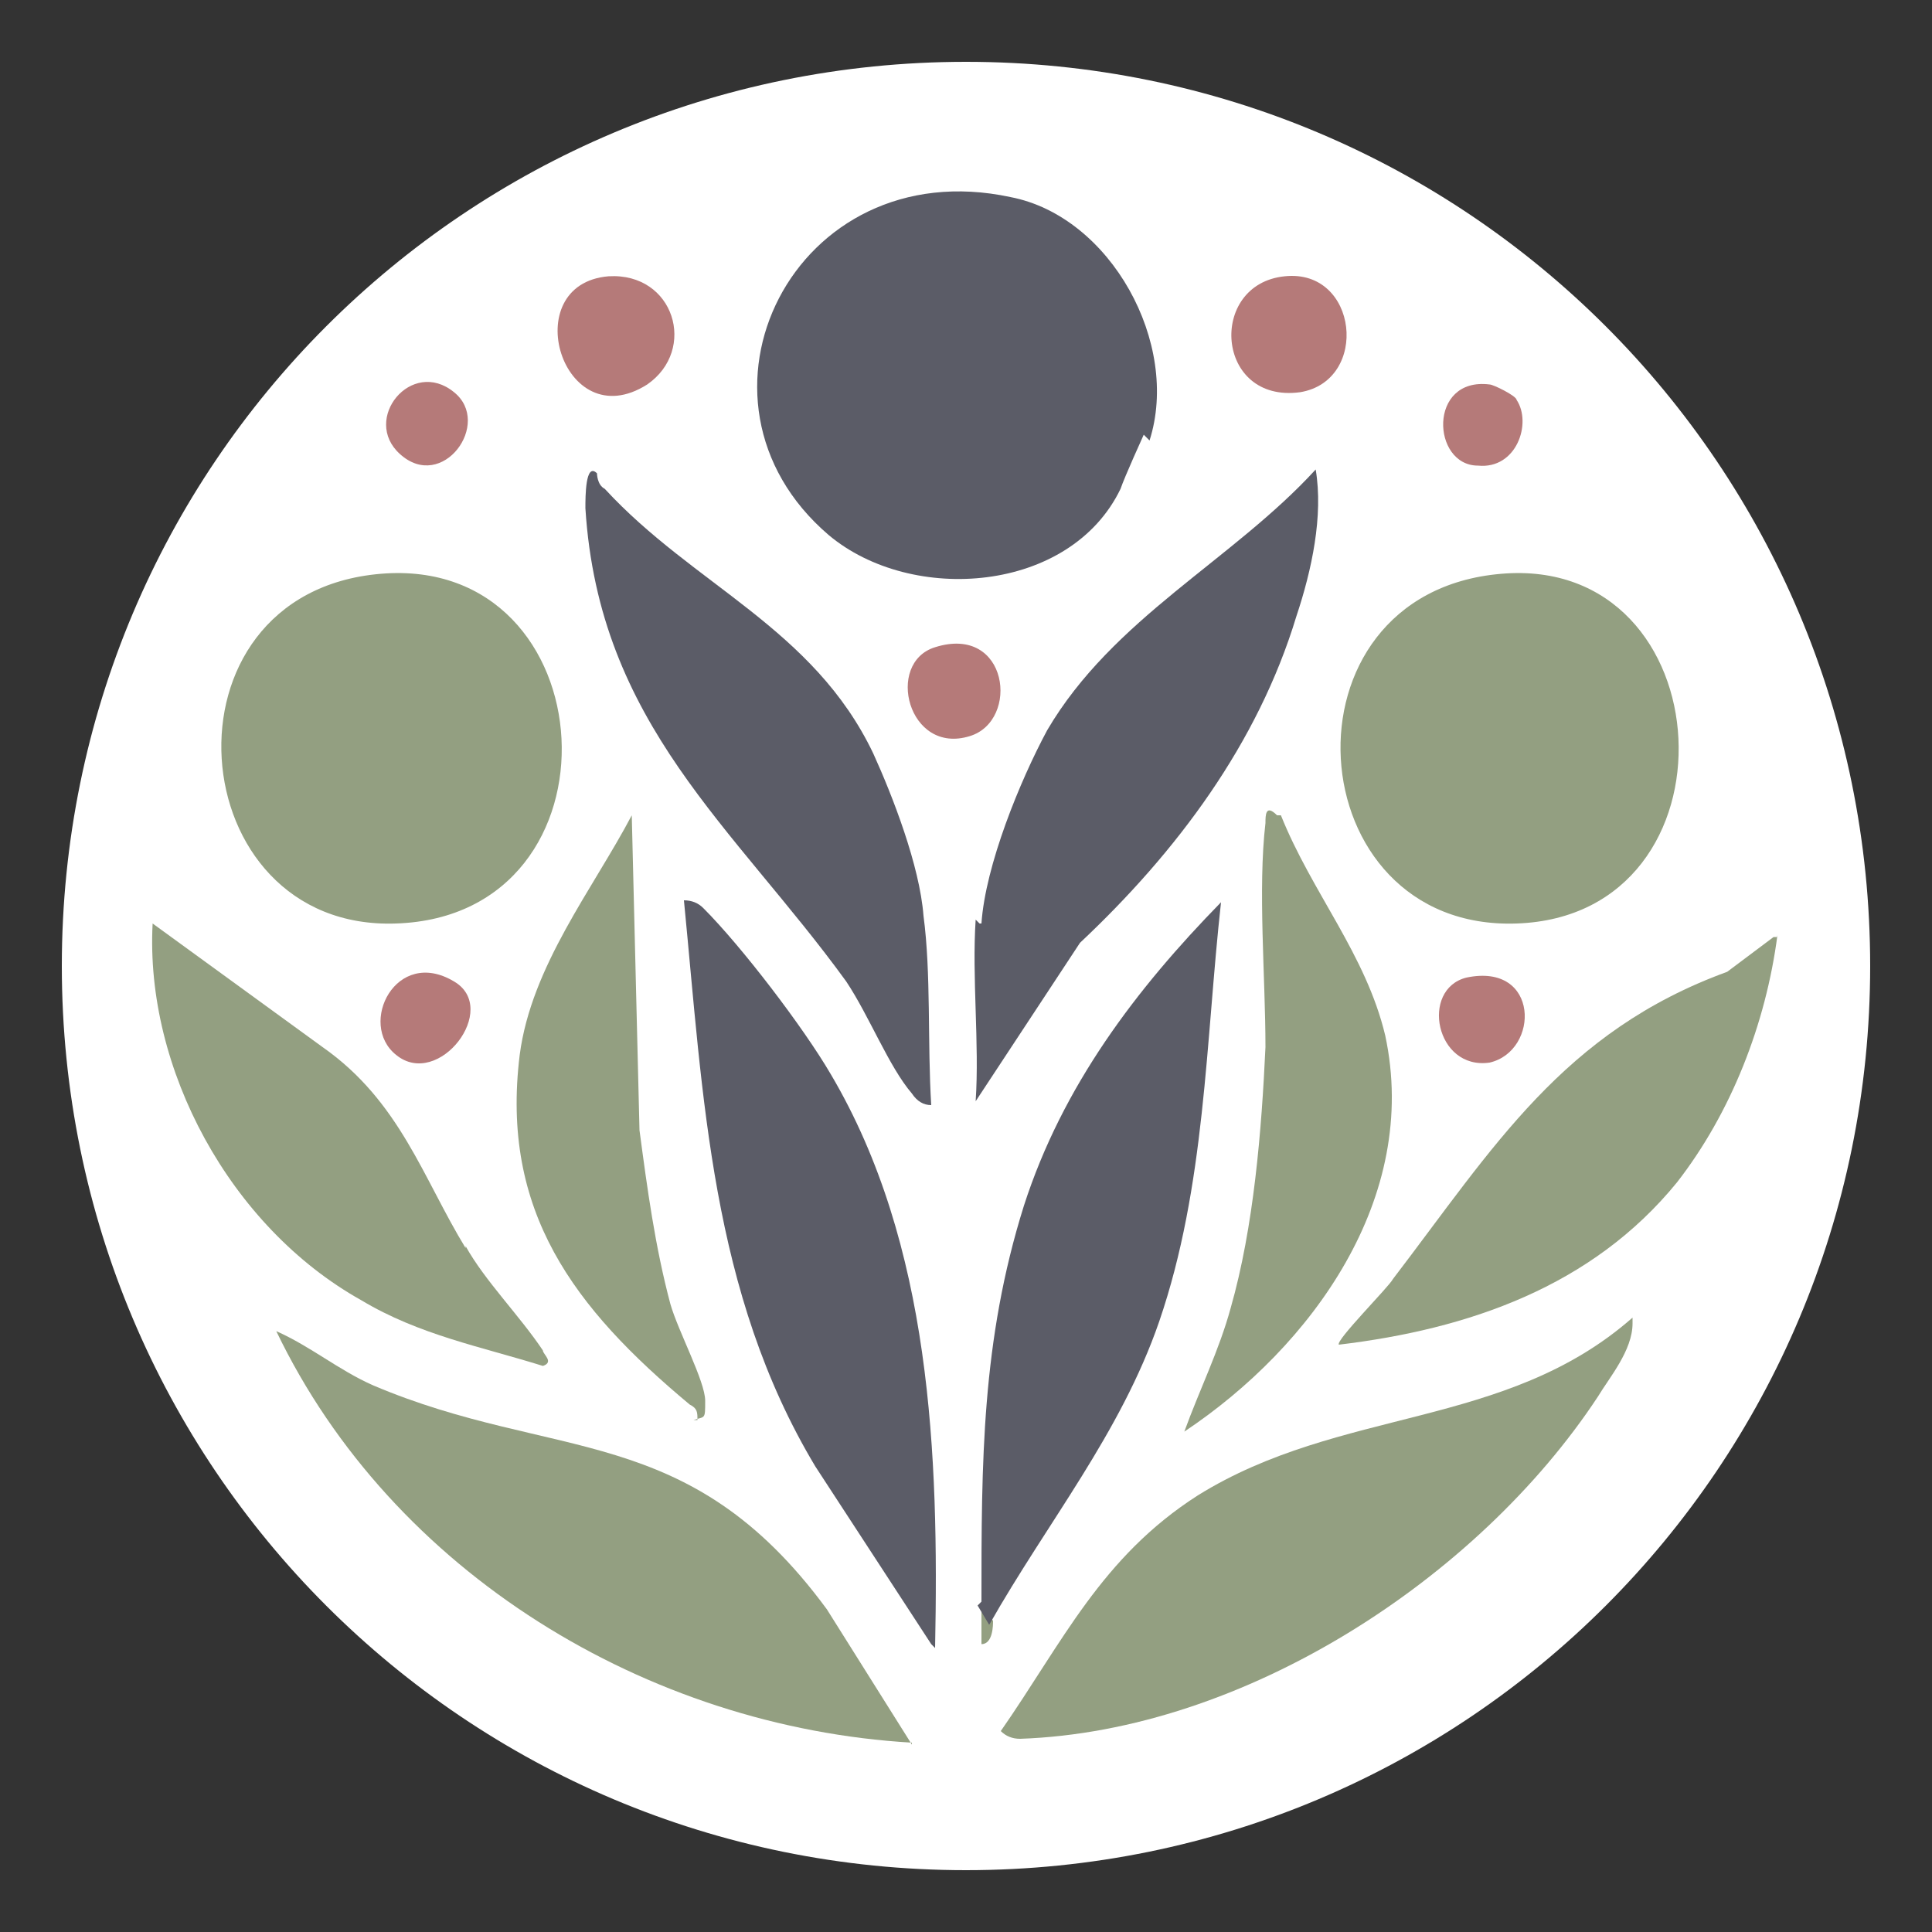 <?xml version="1.0" encoding="UTF-8"?>
<svg data-bbox="3.2 3.2 93.6 93.6" viewBox="0 0 100 100" xmlns="http://www.w3.org/2000/svg" data-type="color">
    <rect x="0" y="0" width="100" height="100" fill="#333333" stroke="none"/>
    <g>
        <path d="M96.8 50c0 25.9-20.9 46.8-46.8 46.8S3.2 75.9 3.2 50 24.1 3.2 50 3.2 96.8 24.1 96.8 50" fill="#ffffff" data-color="1"/>
        <path d="M51.4 83.9c0 .2 0 1.2-.6 1.2v-2.2z" fill="#939f81" data-color="2"/>
        <path d="M92 48.4c-.6 4.6-2.4 9.2-5.2 12.8-4.4 5.4-10.8 7.6-17.5 8.4-.2-.2 2.6-3 2.8-3.4 5.2-6.8 8.8-12.8 17.3-15.9l2.4-1.8h.2Z" fill="#939f81" data-color="2"/>
        <path d="M47.2 90.2c-13.7-.8-26.9-8.8-32.9-21.3 1.8.8 3.2 2 5 2.8 9.4 4 16.3 1.8 23.5 11.6l4.4 7Z" fill="#939f81" data-color="2"/>
        <path d="M84.5 68.5c0 1.4-1.2 2.8-1.8 3.8-6.2 9.4-18.3 17.3-29.9 17.7q-.6 0-1-.4C55 85 57 80.6 62 77.4c7.4-4.6 15.9-3.4 22.5-9.2" fill="#939f81" data-color="2"/>
        <path d="M24.1 64.5c1 1.8 2.8 3.6 4 5.4 0 .2.6.6 0 .8-3.2-1-6.4-1.6-9.4-3.4-6.8-3.8-11.2-12-10.8-19.5l8.8 6.4c4 2.8 5.2 6.8 7.4 10.4" fill="#939f81" data-color="2"/>
        <path d="M36.1 73.5c0-.4 0-.6-.4-.8-6-5-9.8-10-8.8-18.1.6-4.6 3.8-8.6 5.8-12.4l.4 16.3c.4 3 .8 6 1.6 9 .4 1.4 1.8 4 1.8 5s0 .8-.6 1" fill="#939f81" data-color="2"/>
        <path d="M66.3 42.2c1.6 4 4.4 7.2 5.4 11.4 1.8 8.4-3.8 16.1-10.4 20.5.8-2.2 1.8-4.2 2.4-6.4 1.2-4.2 1.6-9.2 1.8-13.5 0-3.6-.4-8.2 0-11.6 0-.4 0-1 .6-.4z" fill="#939f81" data-color="2"/>
        <path d="M19.7 29.7c11.8-1 12.9 17.7.8 18.1-11.2.4-12.6-17.1-.8-18.1" fill="#939f81" data-color="2"/>
        <path d="M77.7 29.7c11.6-1 12.6 17.7.8 18.1-11.4.4-12.6-17.1-.8-18.1" fill="#939f81" data-color="2"/>
        <path d="M59.2 22.5s-1 2.2-1.2 2.8c-2.6 5.4-10.8 6-15.1 2.4-8.2-7-1.8-19.9 9.4-17.5 5.2 1 8.8 7.6 7.2 12.6" fill="#5b5c67" data-color="3"/>
        <path d="m48.2 85.1-6-9.2c-5.4-9-5.8-19.1-6.8-29.3q.6 0 1 .4c2 2 5.2 6.2 6.6 8.6 5.2 8.8 5.6 19.7 5.4 29.7" fill="#5b5c67" data-color="3"/>
        <path d="M50.8 82.9c0-7.2 0-13.5 2.2-20.5 2-6.2 5.8-11.2 10.2-15.7-.8 7.2-.8 14.7-3.2 21.7-2 5.8-5.8 10.4-8.8 15.7l-.6-1z" fill="#5b5c67" data-color="3"/>
        <path d="M30.9 24.5s0 .6.4.8c4.6 5 10.8 7.2 13.9 13.7 1 2.2 2.4 5.8 2.6 8.4.4 3 .2 6.6.4 9.8q-.6 0-1-.6c-1.2-1.4-2.2-4-3.4-5.8-5.8-8-12.8-13.3-13.5-24.5 0-.6 0-2.4.6-1.8" fill="#5b5c67" data-color="3"/>
        <path d="M50.8 47.8c.2-3 2-7.4 3.4-10 3.4-5.8 9.6-8.8 13.9-13.5.4 2.4-.2 5.2-1 7.6-2 6.6-6.2 12.2-11.2 16.9L50.5 57c.2-3-.2-6.4 0-9.4l.2.2Z" fill="#5b5c67" data-color="3"/>
        <path d="M31.5 14.3c3.4-.2 4.6 3.8 2 5.6-4.4 2.8-6.8-5.2-2-5.6" fill="#b57a79" data-color="4"/>
        <path d="M66.5 14.3c3.8-.4 4.4 5.4.8 6-4.4.6-4.8-5.6-.8-6" fill="#b57a79" data-color="4"/>
        <path d="M48.4 33.5c3.8-1.2 4.4 3.8 1.8 4.6-3.2 1-4.4-3.8-1.8-4.6" fill="#b57a79" data-color="4"/>
        <path d="M23.5 20.3c2 1.6-.6 5.2-2.8 3.2-2-1.8.6-5 2.8-3.2" fill="#b57a79" data-color="4"/>
        <path d="M78.5 20.7c.8 1.2 0 3.6-2 3.4-2.4 0-2.6-4.6.6-4.2.2 0 1.4.6 1.4.8" fill="#b57a79" data-color="4"/>
        <path d="M20.5 54.6c-2-1.6 0-5.6 3-3.8 2.4 1.4-.8 5.6-3 3.8" fill="#b57a79" data-color="4"/>
        <path d="M75.9 50.6c3.8-.8 3.8 3.8 1.2 4.4-2.8.4-3.6-3.8-1.2-4.4" fill="#b57a79" data-color="4"/>
    </g>
</svg>
